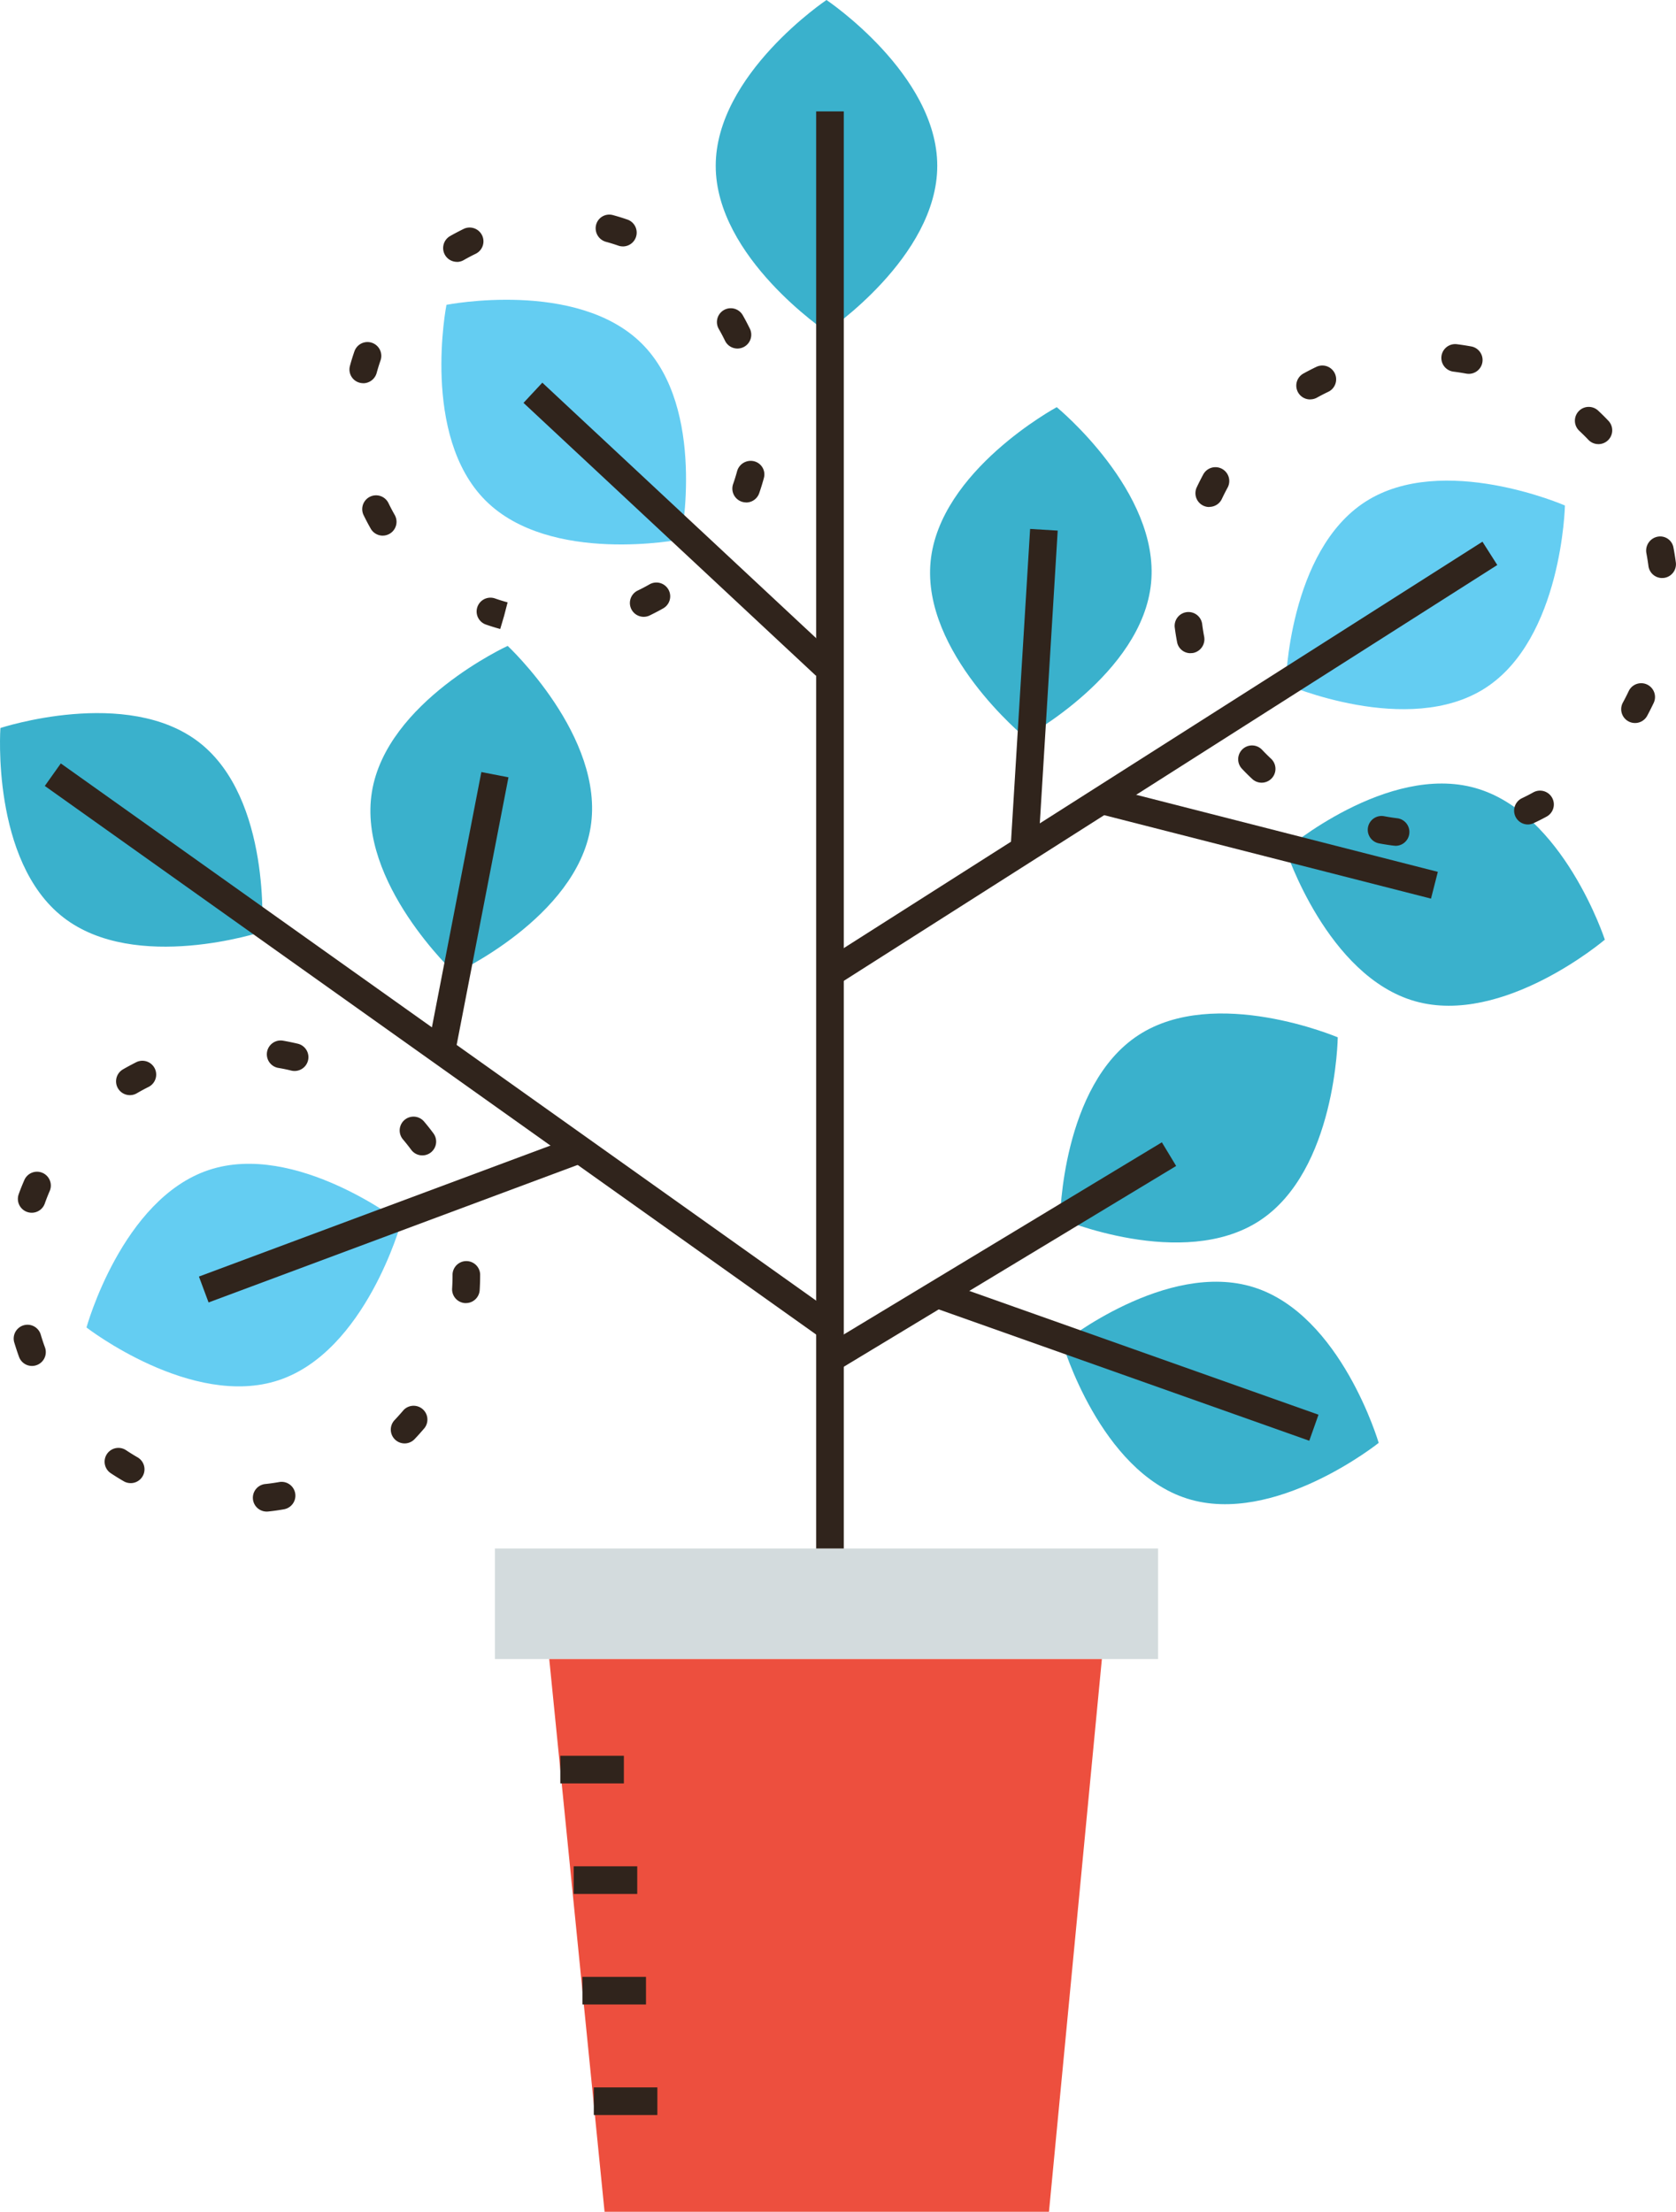 <svg xmlns="http://www.w3.org/2000/svg" width="103.25" height="136.235"><g data-name="グループ 247982"><g data-name="グループ 247992"><g data-name="グループ 247982"><path fill="#3ab1cc" d="M57.74 10.214c0 5.64-6.824 10.214-6.824 10.214s-6.824-4.573-6.824-10.214S50.916 0 50.916 0s6.824 4.572 6.824 10.214Z" data-name="パス 2066384"/></g><g data-name="グループ 247983"><path fill="#3ab1cc" d="M36.384 50.955c-.9 5.569-8.365 9-8.365 9s-6.007-5.6-5.109-11.171 8.365-9 8.365-9 6.008 5.603 5.109 11.171Z" data-name="パス 2066385"/></g><g data-name="グループ 247984"><path fill="#64cdf2" d="M91.487 42.39c-4.75 3.042-12.281-.238-12.281-.238s.171-8.212 4.921-11.255 12.281.239 12.281.239-.175 8.212-4.921 11.254Z" data-name="パス 2066386"/></g><g data-name="グループ 247985"><path fill="#3ab1cc" d="M87.184 61.673c-5.429-1.532-7.978-9.341-7.978-9.341s6.253-5.326 11.682-3.794 7.978 9.341 7.978 9.341-6.254 5.325-11.682 3.794Z" data-name="パス 2066387"/></g><g data-name="グループ 247986"><path fill="#64cdf2" d="M39.551 21.176c3.989 3.989 2.4 12.047 2.4 12.047s-8.059 1.592-12.047-2.4-2.4-12.047-2.4-12.047 8.059-1.589 12.047 2.4Z" data-name="パス 2066388"/></g><g data-name="グループ 247987"><path fill="#3ab1cc" d="M70.913 35.9c-.54 5.615-7.771 9.513-7.771 9.513s-6.354-5.207-5.813-10.821S65.1 25.08 65.1 25.08s6.353 5.206 5.813 10.82Z" data-name="パス 2066389"/></g><g data-name="グループ 247988"><path fill="#3ab1cc" d="M70.129 63.763c-4.723 3.083-4.823 11.3-4.823 11.3s7.558 3.215 12.283.132 4.823-11.3 4.823-11.3-7.559-3.216-12.283-.132Z" data-name="パス 2066390"/></g><g data-name="グループ 247989"><path fill="#3ab1cc" d="M77.247 79.293c-5.38-1.7-11.794 3.435-11.794 3.435s2.307 7.883 7.687 9.58 11.794-3.433 11.794-3.433-2.309-7.884-7.687-9.582Z" data-name="パス 2066391"/></g><g data-name="グループ 247990"><path fill="#64cdf2" d="M12.861 72.067c5.352-1.783 11.847 3.245 11.847 3.245s-2.181 7.919-7.533 9.7-11.847-3.245-11.847-3.245 2.181-7.918 7.533-9.7Z" data-name="パス 2066392"/></g><g data-name="グループ 247991"><path fill="#3ab1cc" d="M12.276 45.732c4.451 3.464 3.868 11.658 3.868 11.658s-7.8 2.575-12.251-.889S.025 44.842.025 44.842s7.8-2.571 12.251.89Z" data-name="パス 2066393"/></g></g><g data-name="グループ 247993"><path fill="#d3dbdd" d="M30.49 95.38h40.854v6.809H30.49z" data-name="長方形 120099"/></g><g data-name="グループ 247994"><path fill="#ed4f3e" d="M64.622 136.234H37.244l-3.408-34.045h34.045Z" data-name="パス 2066394"/></g><g data-name="グループ 247995"><path fill="#30241c" d="M34.518 108.147h3.916v1.702h-3.916z" data-name="長方形 120100"/></g><g data-name="グループ 247996"><path fill="#30241c" d="M35.341 114.956h3.916v1.702h-3.916z" data-name="長方形 120101"/></g><g data-name="グループ 247997"><path fill="#30241c" d="M35.88 121.765h3.916v1.702H35.88z" data-name="長方形 120102"/></g><g data-name="グループ 247998"><path fill="#30241c" d="M36.581 128.574h3.916v1.702h-3.916z" data-name="長方形 120103"/></g><g data-name="グループ 247999"><path fill="#30241c" d="M50.279 6.862h1.702V95.38h-1.702z" data-name="長方形 120104"/></g><g data-name="グループ 248000"><path fill="#30241c" d="m2.76 48.41.986-1.387 47.877 34.045-.987 1.387z" data-name="長方形 120105"/></g><g data-name="グループ 248001"><path fill="#30241c" d="m26.356 64.578 3.298-17.023 1.67.324-3.297 17.023z" data-name="長方形 120106"/></g><g data-name="グループ 248002"><path fill="#30241c" d="m50.672 59.232 40.654-25.866.914 1.436-40.654 25.866z" data-name="長方形 120107"/></g><g data-name="グループ 248003"><path fill="#30241c" d="m67.671 50.12.421-1.65 20.486 5.232-.421 1.649z" data-name="長方形 120108"/></g><g data-name="グループ 248004"><path fill="#30241c" d="m32.25 24.815 1.16-1.244 18.02 16.811-1.16 1.244z" data-name="長方形 120109"/></g><g data-name="グループ 248005"><path fill="#30241c" d="m62.27 52.052 1.19-19.473 1.7.104-1.191 19.473z" data-name="長方形 120110"/></g><g data-name="グループ 248006"><path fill="#30241c" d="m50.477 83.105 21.1-12.744.88 1.457-21.1 12.744z" data-name="長方形 120111"/></g><g data-name="グループ 248007"><path fill="#30241c" d="m57.425 80.509.569-1.604 23.232 8.234-.568 1.604z" data-name="長方形 120112"/></g><g data-name="グループ 248008"><path fill="#30241c" d="m12.255 78.63 23.098-8.606.594 1.595-23.098 8.606z" data-name="長方形 120113"/></g><g data-name="グループ 248010"><g data-name="グループ 248009"><path fill="#30241c" d="M16.476 93.105a.851.851 0 0 1-.093-1.7q.411-.046.813-.117a.851.851 0 1 1 .3 1.676c-.3.054-.614.1-.92.132a.9.9 0 0 1-.1.009Zm-8.427-1.752a.847.847 0 0 1-.425-.114c-.268-.155-.534-.32-.789-.489a.851.851 0 1 1 .941-1.418q.343.227.7.434a.851.851 0 0 1-.426 1.588Zm16.877-2.445a.851.851 0 0 1-.615-1.439q.283-.3.547-.611a.851.851 0 0 1 1.3 1.095c-.2.238-.409.471-.62.693a.849.849 0 0 1-.612.262ZM1.972 84.136a.851.851 0 0 1-.8-.559c-.106-.289-.2-.585-.292-.882a.851.851 0 1 1 1.632-.483q.117.4.258.78a.852.852 0 0 1-.8 1.144Zm26.735-3.871h-.054a.851.851 0 0 1-.8-.9q.026-.407.026-.821v-.057a.851.851 0 0 1 1.7 0v.047q0 .479-.029.938a.851.851 0 0 1-.847.792ZM1.952 74.699a.852.852 0 0 1-.8-1.141c.1-.287.22-.578.344-.864a.851.851 0 1 1 1.561.678q-.163.378-.3.766a.852.852 0 0 1-.805.561Zm24.066-3.532a.85.85 0 0 1-.684-.343q-.245-.33-.51-.643a.851.851 0 0 1 1.3-1.1c.2.235.394.48.577.728a.851.851 0 0 1-.683 1.358ZM8.003 67.456a.851.851 0 0 1-.429-1.587c.266-.155.54-.3.816-.441a.851.851 0 0 1 .762 1.522q-.368.184-.722.39a.849.849 0 0 1-.427.116Zm10.143-1.489a.864.864 0 0 1-.2-.023q-.4-.1-.8-.165a.851.851 0 0 1 .289-1.678c.306.053.612.116.911.187a.851.851 0 0 1-.2 1.679Z" data-name="パス 2066395"/></g></g><g data-name="グループ 248013"><g data-name="グループ 248012"><g data-name="グループ 248011"><path fill="#30241c" d="m30.817 38.744.24-.817-.241.816c-.294-.08-.593-.173-.883-.274a.851.851 0 1 1 .563-1.607c.252.089.513.169.775.241l-.214.824Zm8.839-.751a.851.851 0 0 1-.369-1.618c.245-.117.489-.246.727-.382a.851.851 0 0 1 .845 1.478c-.273.156-.554.3-.835.438a.85.85 0 0 1-.368.084Zm-16.077-5a.851.851 0 0 1-.74-.429 15.71 15.71 0 0 1-.439-.833.851.851 0 1 1 1.533-.74c.119.246.248.49.383.727a.852.852 0 0 1-.738 1.274Zm22.385-2.046a.852.852 0 0 1-.8-1.133c.09-.257.172-.521.244-.785a.869.869 0 0 1 1.048-.617.834.834 0 0 1 .606 1.02l-.013.049c-.082.3-.176.6-.279.9a.852.852 0 0 1-.807.57Zm-23.591-7.344a.829.829 0 0 1-.217-.029.842.842 0 0 1-.6-1.029l.007-.027c.081-.3.172-.591.272-.878a.851.851 0 0 1 1.608.56c-.087.25-.167.508-.237.766a.866.866 0 0 1-.834.641Zm23.058-2.135a.85.85 0 0 1-.766-.48c-.119-.246-.249-.49-.385-.727a.851.851 0 0 1 1.476-.848c.156.271.3.551.44.833a.851.851 0 0 1-.765 1.222ZM28.153 16.13a.851.851 0 0 1-.424-1.59c.272-.156.553-.3.833-.44a.851.851 0 0 1 .74 1.533c-.245.118-.489.247-.726.383a.846.846 0 0 1-.425.118Zm10.219-.952a.853.853 0 0 1-.279-.047 11.51 11.51 0 0 0-.758-.235.864.864 0 0 1-.612-1.049.837.837 0 0 1 1.029-.6l.037.01c.286.078.578.169.862.267a.851.851 0 0 1-.279 1.655Z" data-name="パス 2066396"/></g></g></g><g data-name="グループ 248016"><g data-name="グループ 248015"><g data-name="グループ 248014"><path fill="#30241c" d="M85.945 52.093a.855.855 0 0 1-.109-.007q-.443-.056-.88-.138a.851.851 0 0 1 .313-1.673q.387.073.782.123a.852.852 0 0 1-.106 1.7Zm8.185-1.309a.851.851 0 0 1-.366-1.62q.358-.17.7-.36a.851.851 0 0 1 .818 1.493q-.389.213-.792.4a.85.85 0 0 1-.36.087ZM77.724 48.21a.85.85 0 0 1-.583-.231q-.323-.3-.629-.626a.851.851 0 0 1 1.235-1.172q.273.287.56.557a.852.852 0 0 1-.583 1.472Zm23-3.676a.851.851 0 0 1-.746-1.259q.19-.348.359-.706a.851.851 0 0 1 1.538.729 19.55 19.55 0 0 1-.4.792.851.851 0 0 1-.749.444Zm-27.382-4.3a.836.836 0 0 1-.826-.672c0-.014-.01-.054-.012-.069a14.03 14.03 0 0 1-.13-.816.851.851 0 1 1 1.687-.223c.033.252.073.505.121.758a.862.862 0 0 1-.672 1.006.91.91 0 0 1-.165.012Zm29.053-4.63a.852.852 0 0 1-.843-.741q-.051-.391-.125-.783a.873.873 0 0 1 .67-1.018.829.829 0 0 1 .992.644l.013.07c.053.283.1.574.138.866a.851.851 0 0 1-.734.955.893.893 0 0 1-.109.003Zm-27.9-4.374a.852.852 0 0 1-.769-1.215q.19-.4.4-.792a.853.853 0 1 1 1.5.813q-.189.348-.358.706a.852.852 0 0 1-.774.48Zm23.974-3.874a.848.848 0 0 1-.617-.265q-.273-.286-.561-.556a.851.851 0 1 1 1.164-1.242q.324.3.631.626a.851.851 0 0 1-.617 1.438Zm-17.753-2.753a.851.851 0 0 1-.411-1.6q.387-.213.79-.406a.851.851 0 0 1 .734 1.536q-.359.171-.7.361a.846.846 0 0 1-.414.105Zm9.761-1.577a.882.882 0 0 1-.155-.014q-.388-.071-.783-.121a.851.851 0 0 1 .213-1.689q.442.056.879.136a.851.851 0 0 1-.154 1.689Z" data-name="パス 2066397"/></g></g></g></g></svg>